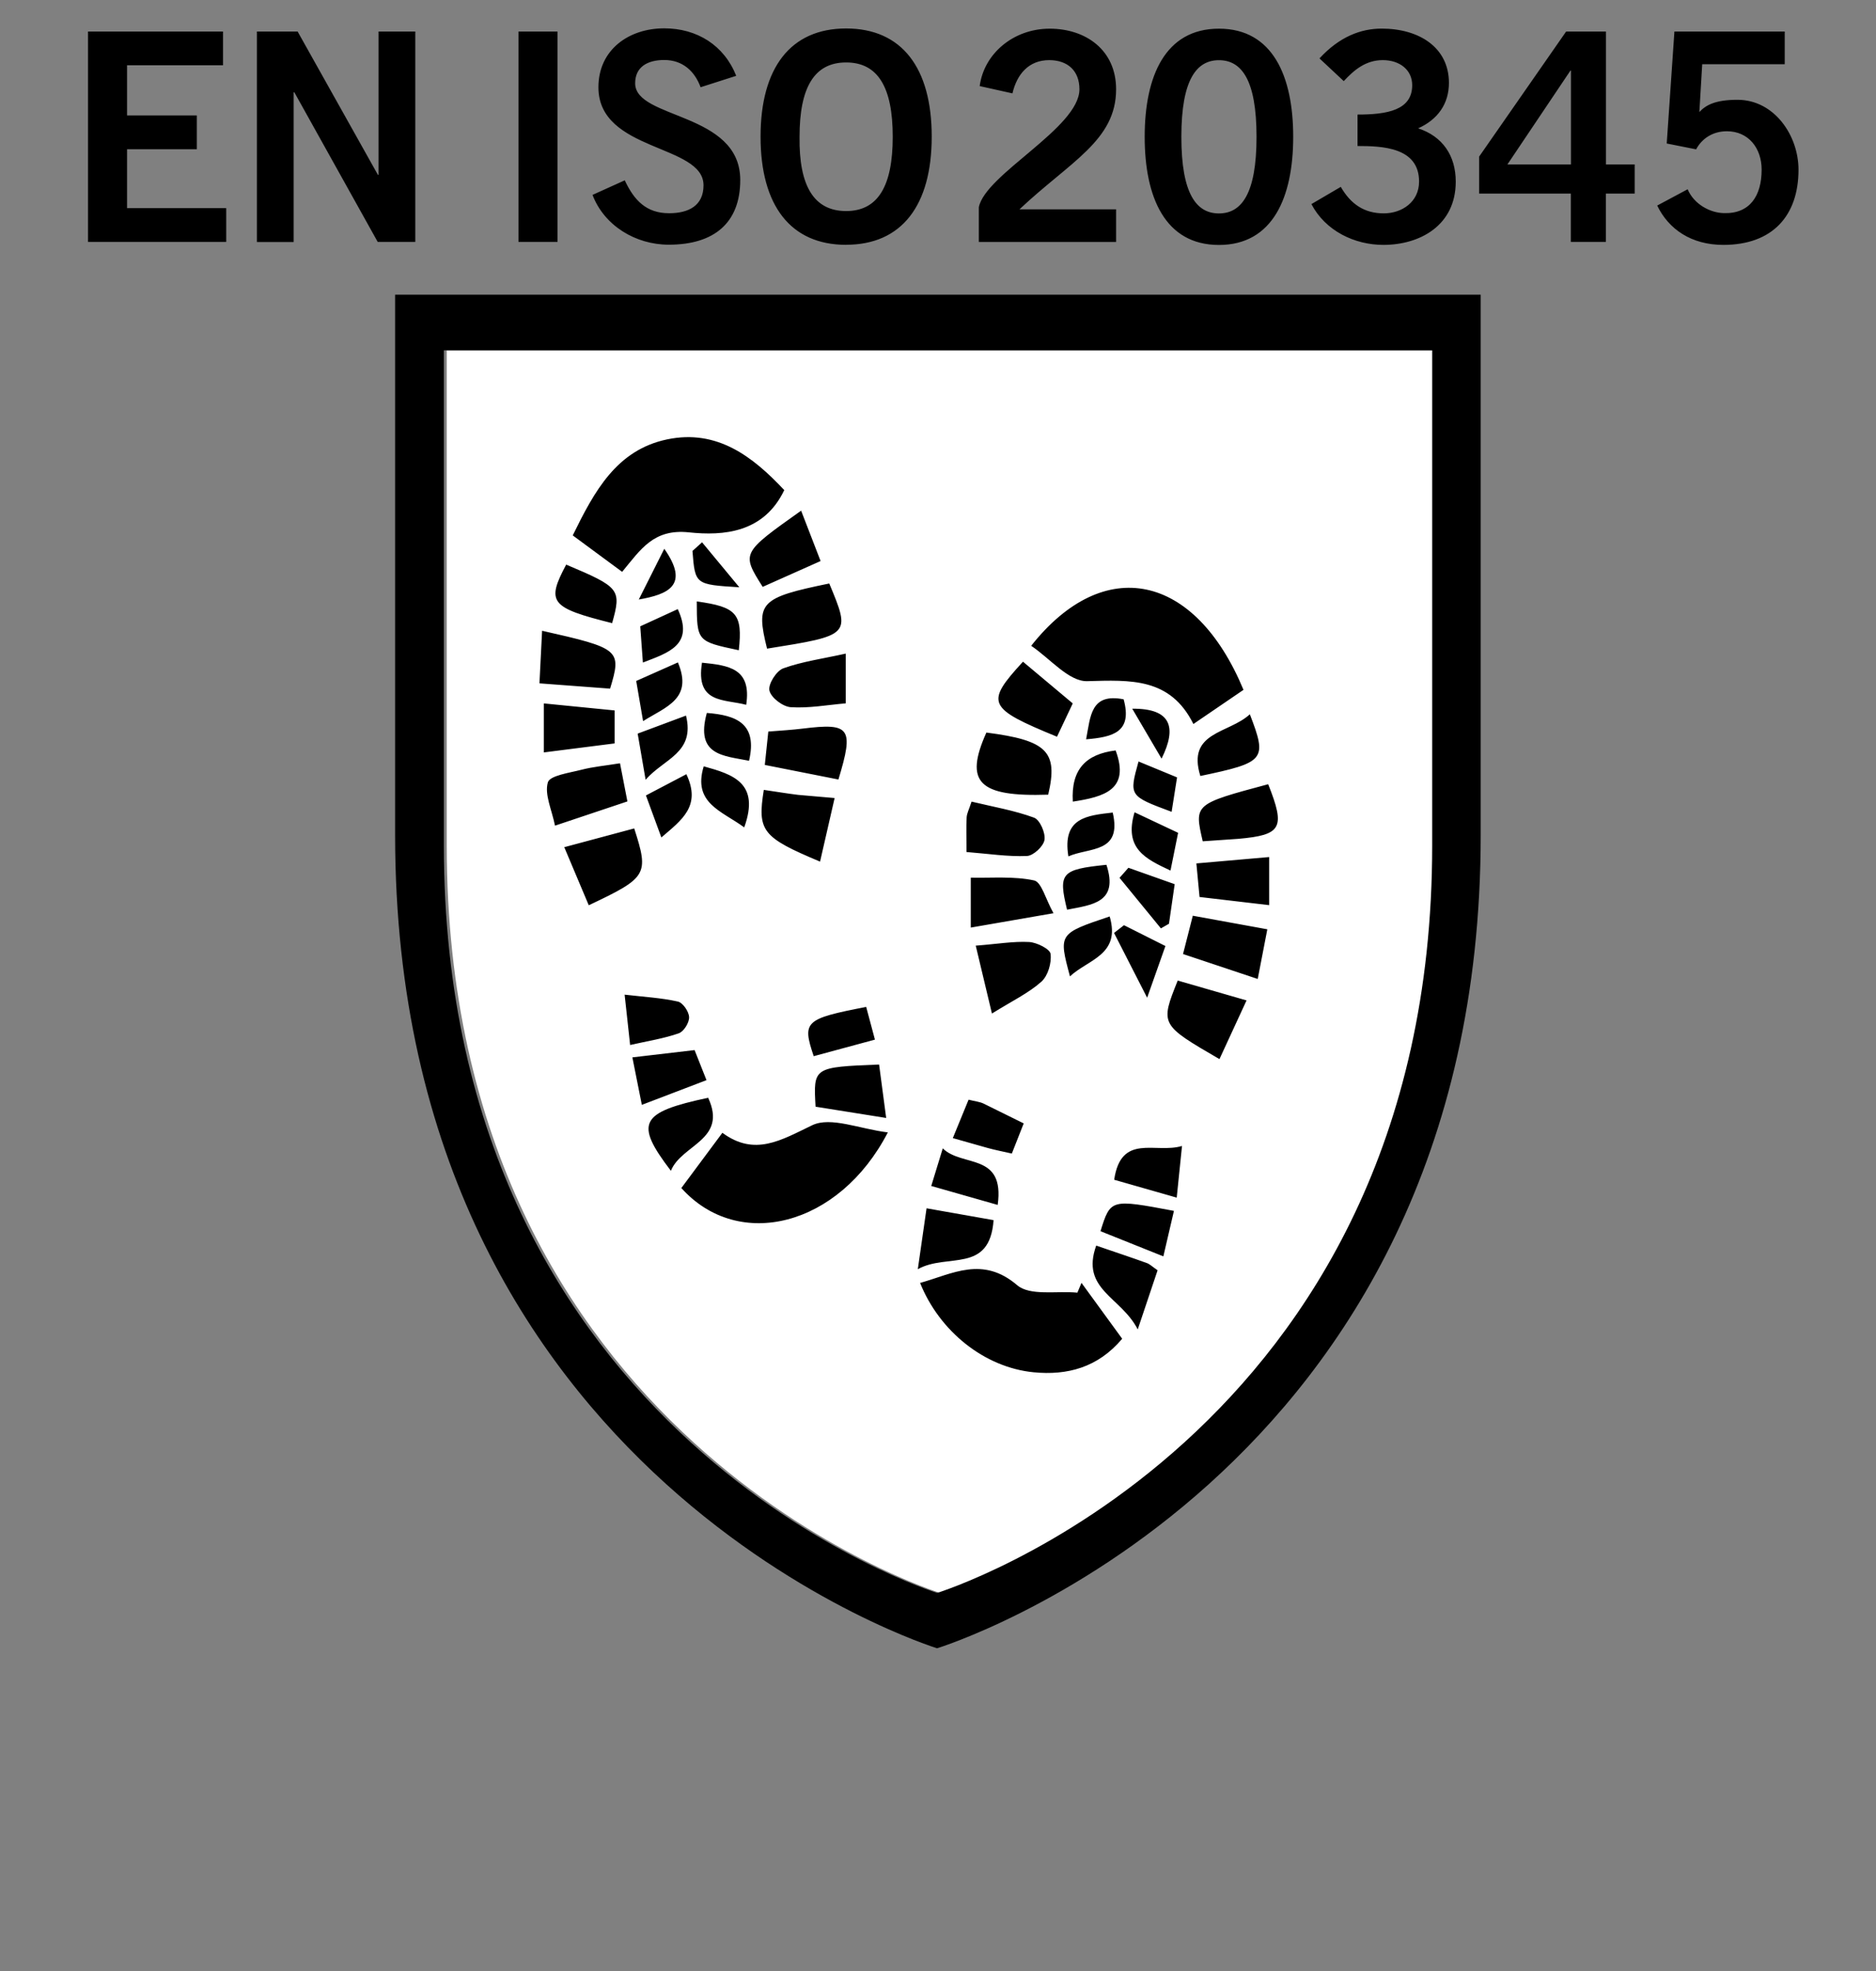 <svg xmlns="http://www.w3.org/2000/svg" viewBox="0 0 283.46 297.64"  xmlns:v="https://vecta.io/nano"><rect x="0" y="0" width="283.46" height="297.64" fill="#808080" stroke="none"/><path d="M216.82 52.9H67.5v74.8c0 89.75 74.53 112.84 74.53 112.84s74.8-23.1 74.8-112.84V52.9z" fill="#fff"/><path d="M59.73 44.5h164v81.6c0 97.62-82.14 122.8-82.14 122.8S59.7 223.7 59.7 126.1V44.5zm156.66 8.4H67.07v74.8c0 89.75 74.53 112.84 74.53 112.84s74.8-23.1 74.8-112.84V52.9zm-28.5 51.27c-7.32-17.6-21.08-20.55-32.08-6.65 2.83 1.9 5.68 5.4 8.44 5.34 6.58-.18 12.58-.55 16.07 6.47l7.57-5.16zM94 86.36c2.82-3.4 4.75-6.54 10.1-5.97 5.23.55 11.32.07 14.4-6.38-4.74-5.05-10.13-9.24-17.7-7.66-7.65 1.6-11 7.85-14.26 14.5l7.46 5.5zm45.02 107.36c2.93 7.32 9.73 12.77 17.14 13.5 5.1.5 9.72-.7 13.4-5.06l-6.15-8.44-.62 1.48c-3.1-.3-7.16.53-9.1-1.13-5.22-4.45-9.74-1.72-14.66-.34zM134.15 171c-4.27-.52-8.63-2.43-11.43-1.08-4.7 2.25-8.67 4.75-13.57 1.14l-6.2 8.34c8.62 9.6 23.84 5.82 31.2-8.4zM115.9 97.95c12.66-2.02 12.66-2.02 9.4-9.84-10.46 2.15-11.14 2.83-9.4 9.84zm68.35 62l4.1-8.88-10.4-3c-2.66 6.65-2.66 6.65 6.32 11.87zM158.38 120c1.53-6.5-.16-8.2-9.34-9.38-3.37 7.52-1.17 9.73 9.34 9.38zm-62.56 5.1l-10.56 2.83 3.7 8.77c8.85-4.18 9.12-4.62 6.87-11.6zm51.62 17.73l2.44 10.22c3.1-1.93 5.53-3.08 7.46-4.8 1-.88 1.57-2.83 1.4-4.2-.08-.74-2.06-1.73-3.23-1.8-2.38-.13-4.8.3-8.08.55zm-32.03-23.55c-1 6.22-.25 7.16 8.5 10.83l2.2-9.6-5.52-.48c-1.63-.2-3.25-.47-5.16-.75zm76.22-.86c-11.2 3-11.2 3-9.9 8.62l5.37-.37c6.55-.58 7.16-1.62 4.52-8.25zm-97.95-3.16c-2.27.37-4.1.53-5.83.98-1.82.47-4.77.87-5.07 1.9-.53 1.84.6 4.14 1.08 6.54l10.94-3.66-1.12-5.77zm52.36 13.4c3.28.26 6.22.72 9.13.6.97-.04 2.5-1.46 2.65-2.43.17-1.06-.7-3.04-1.58-3.36-3-1.1-6.2-1.64-9.44-2.42-.37 1.15-.7 1.75-.74 2.37-.08 1.45-.02 2.93-.02 5.24zm-19.36-10.94c2.38-7.83 1.77-8.58-5.37-7.7-1.63.2-3.27.3-5.22.45l-.53 5.04 11.12 2.2zM92.18 104c1.78-5.86 1.5-6.1-10.27-8.75l-.4 7.94 10.67.8zm67 33.9c-1.2-2.14-1.8-4.7-2.93-4.95-3.08-.66-6.36-.35-9.57-.42v7.54l12.5-2.17zm-31.4-39.2c-3.4.76-6.53 1.18-9.42 2.22-1.05.38-2.33 2.4-2.1 3.37.25 1.07 2.03 2.43 3.23 2.5 2.72.18 5.5-.34 8.3-.58v-7.5zm50.96 45.36l11.3 3.77 1.45-7.5-11.26-2.05-1.48 5.8zm-55.5 23.06l10.66 1.7-1.07-8.07c-9.94.4-9.94.4-9.6 6.36zm-2.2-90c-9.02 6.4-9.02 6.4-5.8 11.5l8.75-3.9-2.94-7.6zm29.1 107.13L140 182.46l-1.32 9.2c4.44-2.5 10.87.75 11.45-7.44zm9.57-73l2.38-5.03-7.52-6.3c-5.74 6.25-5.4 7 5.14 11.33zm-66.84-3.97l-10.7-1.06v7.4l10.7-1.36v-4.98zm98.9 29.4v-7.26l-11 .96.48 5.07 10.5 1.23zm-26.13 51.4c-2.4 6.65 3.75 7.73 6.27 12.67l3-8.93c-.84-.58-1.2-.95-1.65-1.1-2.32-.84-4.64-1.6-7.63-2.63zM107 165.77c-10.3 2.2-11.17 3.77-5.63 11.03 1.6-3.98 8.6-4.64 5.63-11.03zm70.38 17.08c-9.57-1.8-9.57-1.8-11.1 3.07l9.5 3.8 1.6-6.87zm-81.83-23.18l1.43 7.17 9.77-3.73-1.8-4.54-9.4 1.1zm72.8 18.48l9.45 2.7.8-7.8c-4.02 1.2-9.2-1.98-10.25 5.1zM95.22 157.8c2.65-.6 5.07-.97 7.33-1.76.76-.26 1.6-1.6 1.57-2.44-.02-.84-.95-2.2-1.7-2.36-2.5-.56-5.1-.7-8.04-1.04l.83 7.6zm93.63-49.94c-3.2 2.96-9.56 2.6-7.48 9.32 9.8-2.06 10.13-2.43 7.48-9.32zm-103.3-22.6c-3.04 5.7-2.4 6.5 6.94 8.84 1.43-5.1 1.18-5.42-6.94-8.84zm67.33 88.95l1.8-4.57-6.08-3c-.58-.27-1.26-.33-2.25-.58l-2.38 5.8 5.3 1.5c1.1.3 2.22.52 3.6.83zm-22-22.16c-9.28 1.8-9.7 2.18-7.93 7.44l9.25-2.5-1.32-4.93zm19.87 29.9c1.1-7.96-5.38-5.65-8.3-8.54l-1.74 5.68 10.04 2.86zm16.43-51.36c-6.84.7-7.3 1.23-5.95 6.78 3.76-.74 7.83-1.04 5.95-6.78zm10.32 2.93l-7-2.48-1.34 1.52 6.25 7.63 1.22-.7.86-5.96zm-70.7-25.86c-1.78 6.46 2.56 6.45 6.38 7.22 1.3-5.6-1.88-6.88-6.38-7.22zm-3.15.4l-7.3 2.72 1.2 6.97c2.77-3.2 7.5-4.02 6.1-9.7zm64.02 30.33c-7.73 2.6-7.73 2.6-6 9.05 2.73-2.57 7.7-3.22 6-9.05zm-56.04-40.2c.6-5.5-.3-6.54-6.35-7.37.02 6.03.02 6.03 6.35 7.37zm.82 26.75c2.42-6.72-1.7-8-6.12-9.22-1.7 5.58 2.74 6.73 6.12 9.22zm63.65 17.92l-6.27-3.15-1.5 1.17 5 9.78 2.76-7.8zm-78.5-22.74l2.33 6.34c3.1-2.66 6.05-4.73 3.78-9.55l-6.1 3.2zm64.5.93c4.75-.73 8.67-1.8 6.47-7.73-4.46.55-6.76 2.83-6.47 7.73zM97.16 108.9c3.5-2.2 7.58-3.37 5.27-8.87l-6.3 2.8 1.04 6.07zm74.27 13.76c-1.65 5.5 1.7 7.05 5.43 8.8l1.15-5.7-6.58-3.1zm5.6-.07l.82-5.2-5.82-2.4c-1.44 5.2-1.44 5.2 5 7.6zm-15.6 6.73c3.18-1.4 8.14-.44 6.7-6.62-3.85.45-7.66.74-6.7 6.62zm-64.3-29.27c3.9-1.5 7.78-2.66 5.28-8.07l-5.67 2.6.4 5.48zm8.94.02c-1 6.22 3.33 5.47 6.68 6.36.84-5.52-2.65-5.95-6.68-6.36zm-5.7-17.2l-3.85 7.66c4.45-.78 7.73-2.15 3.85-7.66zm63.74 28.77c4.04-.34 7.03-1.06 5.67-6.04-5-.98-5 2.55-5.67 6.04zm11.4 2.92c2.37-4.77 1.42-7.6-4.43-7.54l4.43 7.54zM106.07 81.9l-1.44 1.3c.4 5.07.4 5.07 7.08 5.48l-5.64-6.8zM13.3 36.53V4.76h20.4v5.1H19.2v7.57h10.54v5.1H19.2v8.9h14.98v5.1H13.3zm25.52 0V4.76h6.15L57.1 26.4h.1V4.76h5.55v31.77h-5.68l-12.6-22.6h-.1v22.62h-5.54zm39.52 0V4.76h5.9v31.77h-5.9zm27.53-23.33c-.9-2.46-2.73-4.14-5.5-4.14-2.56 0-4.4 1.06-4.4 3.52 0 5.46 15.88 4.3 15.88 14.6 0 6.5-3.97 9.77-10.8 9.77-5.04 0-9.77-2.9-11.52-7.52l4.87-2.2c1.4 3 3.24 4.97 6.7 4.97 2.94 0 5.2-1.14 5.2-4.22 0-6.25-15.88-5.02-15.88-14.8 0-5.68 4.6-8.9 9.94-8.9 4.95 0 9.05 2.55 10.88 7.17l-5.37 1.72zm21.98 23.77c-8.4 0-12.93-5.94-12.93-16.33S119.44 4.3 127.85 4.3s12.93 5.94 12.93 16.33-4.53 16.33-12.93 16.33zm0-27.54c-4.82 0-7.04 3.78-7.04 11.22-.1 7.44 2.18 11.22 7.04 11.22 4.82 0 7.04-3.78 7.04-11.22s-2.22-11.22-7.04-11.22zm20.05 27.1V31.3c.94-4.97 15.2-12 15.2-17.82 0-2.77-1.75-4.4-4.57-4.4-3.07 0-4.87 2.1-5.55 5.02l-4.95-1.1c.64-4.88 5.08-8.67 10.58-8.67 5.42 0 10.03 3.2 10.03 9.15 0 7.75-6.92 10.9-14.6 18.13h14.6v4.93H147.9zm36.28-32.2c8.15 0 11.22 7.22 11.22 16.33s-3.07 16.33-11.22 16.33-11.22-7.22-11.22-16.33 3.07-16.33 11.22-16.33zm0 27.9c3.37 0 5.68-2.9 5.68-11.57s-2.3-11.57-5.68-11.57c-3.37 0-5.68 2.9-5.68 11.57s2.3 11.57 5.68 11.57zM205.1 17.3c4.52 0 8.28-.66 8.28-4.44 0-2.3-1.88-3.78-4.44-3.78-2.6 0-4.35 1.5-5.9 3.17l-3.67-3.43c3-3.26 6.23-4.5 9.4-4.5 5.63 0 10.16 2.82 10.16 8.2 0 3.17-1.7 5.54-4.65 6.86 3.67 1.2 5.68 4.1 5.68 8.05 0 6.65-5.46 9.55-10.93 9.55-4.35 0-8.75-2.1-10.88-6.16l4.44-2.6c1.5 2.6 3.54 4 6.5 4 2.73 0 5.33-1.72 5.33-4.8 0-5.2-5.6-5.37-9.3-5.37V17.3zm18.4 6.34l13.14-18.88h6.02v20.07H247v4.4h-4.35v7.3h-5.3v-7.3H223.5v-5.6zm13.87 1.2V10.66h-.08l-9.52 14.17h9.6zm15.66-20.08h16.64V9.7H257.2l-.43 7.22c.98-1.06 2.43-1.85 5.76-1.85 5.55 0 9.22 5.37 9.22 10.56 0 6.95-3.93 11.35-11.35 11.35-4.87 0-8.28-2.38-10-5.94l4.6-2.46c.94 2.24 3.37 3.56 5.46 3.6 3.93.13 5.72-2.6 5.72-6.56 0-3.26-2-5.8-5.25-5.8-2.18 0-3.8 1.14-4.65 2.73l-4.44-.88L253 4.77z"/></svg>